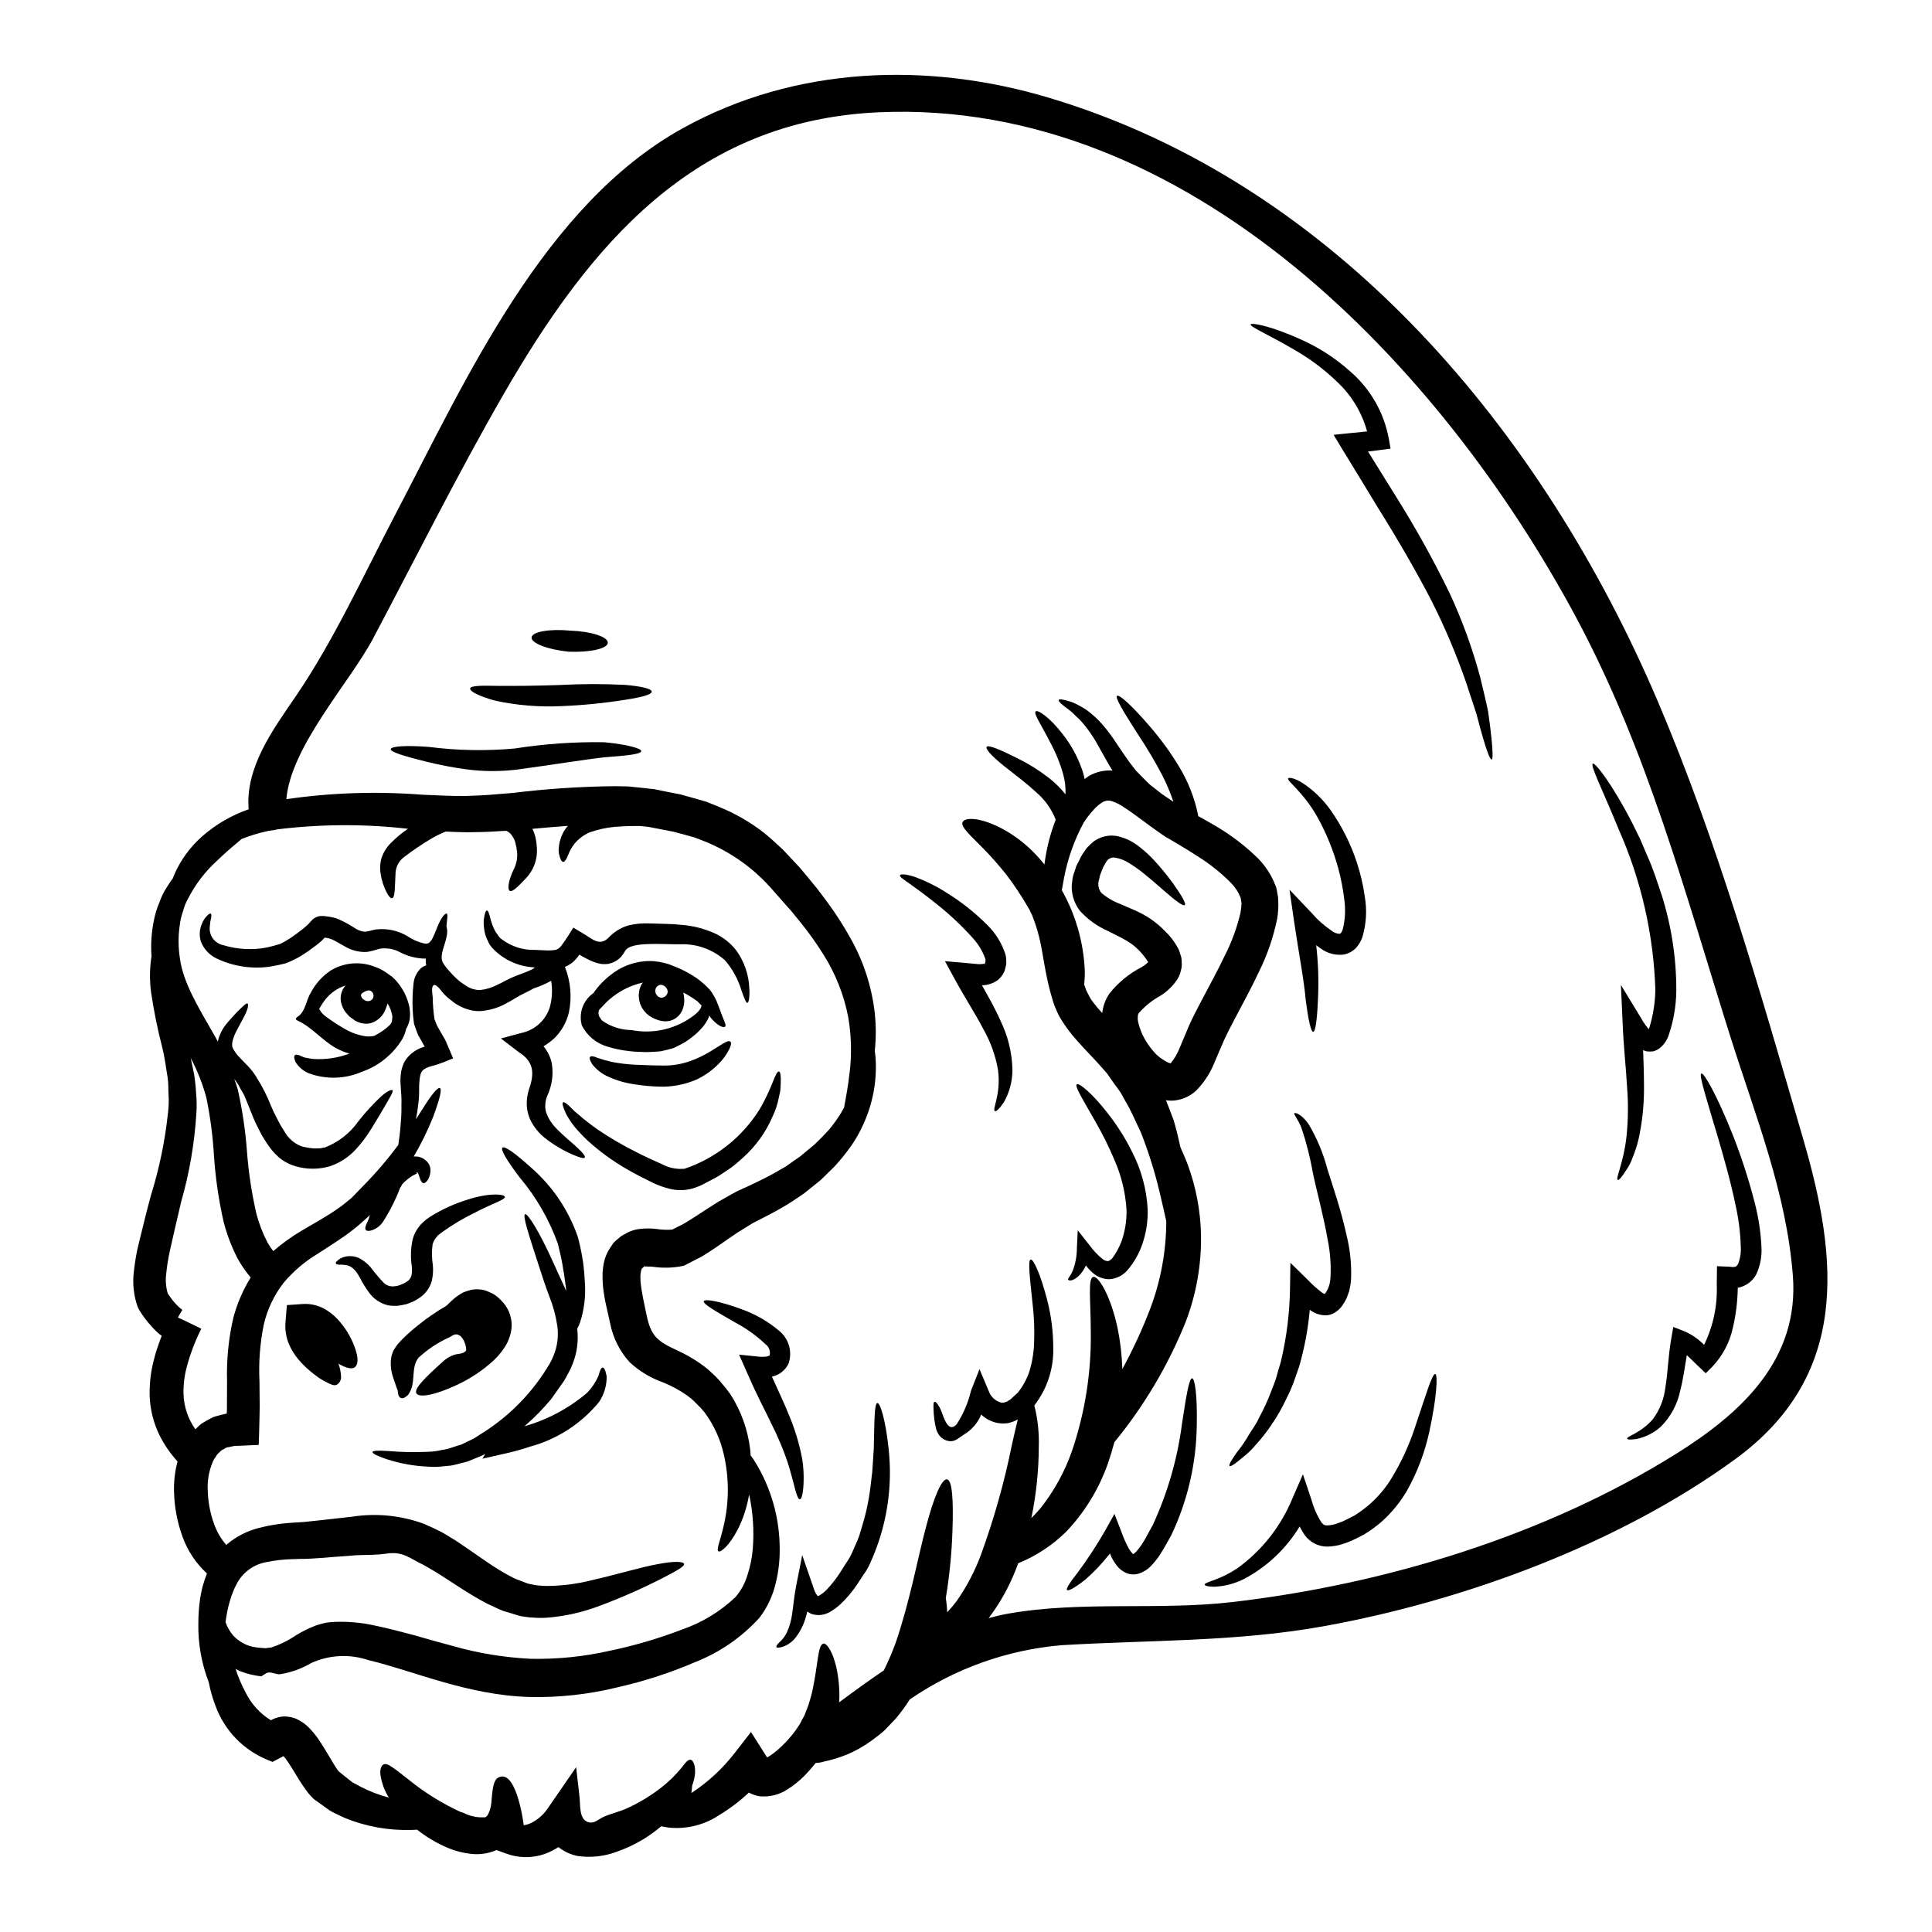 <?xml version="1.0" encoding="UTF-8"?>
<!-- Uploaded to: ICON Repo, www.svgrepo.com, Generator: ICON Repo Mixer Tools -->
<svg fill="#000000" width="800px" height="800px" version="1.1" viewBox="144 144 512 512" xmlns="http://www.w3.org/2000/svg">
 <g>
  <path d="m621.82 445.71c9.59 32.668 12.078 63.113-18.051 85.047-30.699 22.363-71.637 37.43-108.7 44.164-23.457 4.246-46.188 3.648-69.781 5.078-14.414 1.234-28.258 6.184-40.184 14.367-1.133 1.789-2.387 3.5-3.75 5.117-1.062 1.094-2.09 2.188-3.086 3.215-1.094 0.965-2.254 1.793-3.348 2.621h-0.004c-2.027 1.48-4.223 2.719-6.539 3.684-1.941 0.785-3.953 1.398-6.004 1.828-0.711 0.223-1.449 0.344-2.191 0.359-1.027 1.289-2.125 2.519-3.285 3.688-1.266 1.234-2.656 2.336-4.148 3.285-2.219 1.477-4.883 2.133-7.531 1.859-0.965-0.176-1.895-0.504-2.758-0.965-2.332 2.199-4.891 4.144-7.633 5.809-4.008 2.746-8.871 3.973-13.703 3.453l-1.895-0.336c-1.5 1.27-3.098 2.426-4.777 3.453-2.312 1.398-4.773 2.543-7.332 3.414-3.168 1.129-6.559 1.484-9.887 1.031-1.922-0.344-3.723-1.164-5.242-2.387-1.133 0.742-2.348 1.355-3.617 1.82-3.32 1.16-6.938 1.125-10.234-0.098l-2.559-0.93c-2.047 0.887-4.285 1.242-6.504 1.027-2.215-0.215-4.383-0.762-6.434-1.625-2.906-1.227-5.629-2.844-8.098-4.809-0.5 0.031-0.965 0.066-1.496 0.066-6.062 0.195-12.098-0.891-17.711-3.188-0.895-0.395-1.754-0.828-2.652-1.258-0.434-0.23-0.898-0.465-1.297-0.695l-0.961-0.695c-0.664-0.465-1.328-0.965-1.992-1.43l-1.027-0.727-0.066-0.066h-0.035l-0.52-0.48-0.164-0.195-0.332-0.336-0.629-0.727c-1.152-1.531-2.215-3.125-3.188-4.777-0.895-1.461-1.754-2.891-2.621-4.082-0.219-0.32-0.461-0.621-0.73-0.898l-2.887 1.527-1.332-0.531h0.004c-6.418-2.613-11.434-7.82-13.801-14.336-0.785-2.031-1.387-4.129-1.793-6.269-1.922-4.984-2.856-10.289-2.754-15.629 0.004-2.242 0.172-4.477 0.5-6.691 0.23-1.062 0.332-1.969 0.695-3.25 0.301-1.098 0.664-2.172 1.094-3.223-2.914-2.664-5.137-6.004-6.469-9.723-1.391-3.785-2.152-7.773-2.258-11.805-0.098-2.754 0.215-5.504 0.93-8.164-1.926-2.094-3.547-4.453-4.809-7.004-1.598-3.281-2.481-6.867-2.59-10.516-0.066-3.352 0.355-6.695 1.258-9.922 0.367-1.527 0.898-2.984 1.395-4.414 0.465-1.227 0.531-1.395 0.531-1.395l0.035-0.035-0.465-0.332v0.004c-0.828-0.676-1.594-1.418-2.289-2.227-0.656-0.699-1.266-1.441-1.828-2.219l-0.828-1.18h0.004c-0.367-0.527-0.691-1.082-0.965-1.656-1.078-3.019-1.43-6.25-1.027-9.43 0.262-2.547 0.703-5.078 1.324-7.562 1.094-4.449 2.156-8.859 3.285-12.941h0.004c2.184-7.062 3.672-14.32 4.441-21.668 0.195-1.566 0.238-3.148 0.137-4.723-0.098-1.492 0-2.988-0.23-4.414-0.465-2.856-0.789-5.543-1.461-8.195h-0.004c-1.223-4.746-2.199-9.555-2.918-14.402-0.438-3.195-0.406-6.438 0.098-9.621-0.227-3.133-0.027-6.281 0.598-9.355 0.301-1.668 0.789-3.293 1.461-4.848 0.504-1.488 1.195-2.902 2.059-4.215 0.484-0.801 1.008-1.578 1.574-2.32l0.199-0.598v-0.004c1.719-4.062 4.34-7.684 7.664-10.582 3.574-3.106 7.711-5.5 12.188-7.051-0.93-11.184 6.539-21.254 12.543-30.031 10.285-15.16 17.926-32.086 26.422-48.277 18.613-35.539 39.254-81.824 76.117-102.2 29.73-16.461 64.84-17.711 97.09-8.031 76.359 22.859 130.9 88.695 161.27 159.94 15.895 37.328 27.109 76.914 38.492 115.84zm-33.547 83.52c17.254-10.816 32.551-24.918 30.859-47.082-1.656-21.934-9.887-42.309-16.457-63.078-12.047-38.129-21.969-75.988-41.047-111.56-35.57-66.301-102.57-137.31-184.62-133.76-48.98 2.125-76.586 34.871-99.648 74.891-12.203 21.203-23.094 43.07-34.543 64.672-6.039 11.383-21.797 28.57-22.926 42.473 11.91-1.723 23.973-2.117 35.969-1.18 3.848 0.164 8.066 0.395 11.684 0.332 2.023-0.098 4.18-0.133 6.203-0.301l6.109-0.496h-0.004c8.961-1.102 17.98-1.699 27.008-1.793l3.582 0.062c1.18 0.102 2.426 0.234 3.617 0.367l1.793 0.199 0.895 0.098 0.434 0.035 0.129 0.031 0.336 0.031 0.195 0.066 3.254 0.664 3.25 0.629 3.449 0.965 3.453 0.992 3.285 1.332 0.004 0.004c4.32 1.746 8.375 4.094 12.043 6.965 1.758 1.395 3.316 2.953 4.945 4.414l4.328 4.613c1.363 1.574 2.59 3.121 3.848 4.644l0.93 1.129 0.93 1.227 1.691 2.254v0.004c2.262 3.074 4.324 6.285 6.172 9.625 3.449 6.113 5.629 12.863 6.406 19.84 0.348 3.309 0.348 6.644 0 9.953 0.066 0.531 0.133 1.098 0.199 1.727v0.004c0.434 6.18-0.723 12.371-3.352 17.98-0.867 1.918-1.91 3.75-3.117 5.477-1.348 1.906-2.816 3.727-4.398 5.445-0.762 0.762-1.574 1.523-2.363 2.32-0.465 0.43-0.66 0.695-1.328 1.297l-1.461 1.18c-0.961 0.789-1.953 1.582-2.984 2.391-1.062 0.727-2.125 1.426-3.219 2.156-2.191 1.426-4.644 2.754-6.934 3.938-1.129 0.598-2.254 1.18-3.418 1.758-0.996 0.629-2.027 1.227-3.055 1.891-0.996 0.562-2.156 1.43-3.25 2.156-1.129 0.789-2.289 1.594-3.453 2.391-1.258 0.789-2.391 1.625-3.781 2.426-1.492 0.758-2.988 1.523-4.516 2.32l-0.164 0.062-0.395 0.102 0.004 0.004c-2.57 0.504-5.207 0.57-7.797 0.195-0.406-0.051-0.816-0.07-1.227-0.062-0.301 0-0.727-0.066-0.789 0.031-0.086 0.031-0.176 0.039-0.266 0.031l0.035-0.031c0.09-0.012 0.168-0.078 0.195-0.164 0-0.035 0.035-0.066 0.035-0.133v-0.004c-0.098 0.066-0.188 0.145-0.266 0.234l-0.629 0.531c-0.098 0.031-0.164 0.395-0.266 0.695-0.086 0.449-0.141 0.906-0.164 1.363 0 0.531 0.062 1.18 0.062 1.754 0.168 1.332 0.367 2.688 0.664 4.148 0.301 1.527 0.629 2.988 0.93 4.481 1.18 5.445 2.688 6.805 8.266 9.359 2.812 1.297 5.461 2.926 7.887 4.852l1.824 1.688c0.633 0.566 0.93 0.996 1.43 1.496l-0.004 0.004c0.98 1.098 1.898 2.25 2.758 3.449 2.848 4.41 4.652 9.414 5.273 14.633 0.066 0.566 0.098 1.098 0.133 1.66 0.301 0.367 0.562 0.727 0.863 1.18 4.543 7.172 6.918 15.5 6.836 23.988 0.004 2.922-0.352 5.828-1.062 8.66-0.762 3.344-2.238 6.481-4.328 9.195-4.691 5.156-10.504 9.164-16.988 11.715-6.617 2.848-13.48 5.078-20.508 6.668-7.637 1.887-15.492 2.758-23.359 2.59-16.559-0.465-30.723-6.934-42.805-9.789-4.953-1.66-10.348-1.379-15.098 0.785-2.582 1.523-5.434 2.539-8.398 2.988-1.027 0-2.023-0.598-3.019-0.465-0.562 0.066-1.656 0.996-1.859 0.996-0.031 0-0.996-0.133-0.996-0.133h0.004c-1.527-0.238-3.031-0.637-4.481-1.184-0.465-0.195-0.863-0.43-1.297-0.66h0.004c0.676 2.148 1.555 4.223 2.621 6.203 1.496 3.066 3.836 5.644 6.738 7.438 0.062-0.035 0.129-0.102 0.195-0.133v-0.004c1.008-0.523 2.117-0.832 3.254-0.895 1.09 0.008 2.168 0.207 3.188 0.598 1.348 0.598 2.562 1.457 3.582 2.523 0.734 0.754 1.41 1.562 2.023 2.418 1.227 1.727 2.156 3.316 3.055 4.812 0.898 1.496 1.723 2.953 2.391 3.848l0.164 0.23 0.066 0.098 0.664 0.531c0.629 0.496 1.258 1.027 1.891 1.527l0.965 0.758v0.008c0.246 0.172 0.508 0.316 0.785 0.434 0.531 0.301 1.027 0.562 1.574 0.863 2.367 1.219 4.859 2.176 7.438 2.852-1.148-1.852-1.906-3.918-2.227-6.074-0.133-1.523 0.266-2.422 0.863-2.719 0.598-0.301 1.527 0.199 2.652 0.996 1.031 0.695 2.457 1.895 4.184 3.219 4.16 3.348 8.719 6.168 13.57 8.398 0.582 0.145 1.137 0.367 1.66 0.66 1.445 0.57 2.992 0.828 4.543 0.762 0.23 0.035 0.531 0 0.965-0.598 0.418-0.777 0.707-1.617 0.863-2.488 0.301-1.527 0.195-6.434 1.789-7.363 4.644-2.785 6.668 10.582 6.898 12.539h0.004c0.777-0.113 1.527-0.359 2.223-0.727 1.762-0.945 3.254-2.328 4.328-4.016l7.332-10.629c0.301 2.621 0.598 5.211 0.895 7.832 0.27 2.121-0.23 6.172 2.492 6.766 1.523 0.367 2.652-0.895 3.914-1.457 1.969-0.867 4.117-1.332 6.109-2.223v0.004c3.297-1.496 6.402-3.379 9.254-5.609 1.887-1.484 3.609-3.164 5.141-5.012 1.062-1.363 1.727-2.32 2.457-2.289 0.629 0 1.363 1.18 1.262 3.543h0.004c-0.117 1.145-0.383 2.273-0.789 3.352-0.031 0.598-0.098 1.227-0.195 1.926 4.406-2.879 8.297-6.481 11.512-10.652l4.281-5.512 4.277 6.738c0.098-0.066 0.199-0.102 0.301-0.168 0.922-0.559 1.789-1.203 2.59-1.922 1.715-1.5 3.258-3.18 4.609-5.012 0.367-0.527 0.73-1.059 1.062-1.574 0.246-0.406 0.469-0.828 0.664-1.262 0.23-0.395 0.43-0.762 0.66-1.18 0.164-0.465 0.367-0.93 0.531-1.395h0.004c0.383-0.879 0.691-1.789 0.93-2.723 0.289-0.867 0.523-1.754 0.695-2.652 1.496-7.004 1.363-12.012 2.891-12.277 1.16-0.23 3.938 4.277 4.211 12.906 0.027 0.887 0.004 1.773-0.062 2.656 3.812-2.82 7.762-5.707 11.844-8.461h-0.004c1.203-2.418 2.266-4.898 3.188-7.434 3.816-11.246 5.809-22.434 7.965-30.461 2.09-8.098 4.246-12.988 5.609-12.742 1.363 0.246 1.723 5.445 1.426 13.777-0.203 5.934-0.789 11.852-1.762 17.711 0.207 1.238 0.328 2.492 0.367 3.746 0.898-0.945 1.742-1.941 2.523-2.988 2.641-3.781 4.789-7.879 6.402-12.199 3.496-9.57 6.258-19.391 8.266-29.379 0.566-2.523 1.062-4.68 1.527-6.539-0.793 0.43-1.645 0.754-2.523 0.961-0.953 0.156-1.93 0.148-2.883-0.031-1.609-0.32-3.094-1.094-4.285-2.223-0.91 2.199-2.504 4.047-4.543 5.277-1.059 0.629-2.219 1.859-3.648 1.789-1.117-0.059-2.156-0.59-2.856-1.457-0.453-0.594-0.781-1.27-0.961-1.992-0.387-1.668-0.598-3.367-0.633-5.078-0.031-1.062-0.062-1.789 0.23-1.891 0.297-0.098 0.762 0.332 1.363 1.426 1.027 1.789 1.895 7.086 4.481 4.582 1.797-2.738 3.098-5.773 3.848-8.961l2.254-5.738 2.457 5.84c0.52 1.469 1.723 2.594 3.223 3.019 0.266 0.164 0.562-0.066 0.898 0 0.297-0.199 0.629-0.133 0.996-0.434l0.527-0.332 0.133-0.098c0.066-0.066 0.367-0.336 0.367-0.336l1.492-1.359v0.004c1.348-1.652 2.391-3.531 3.086-5.543 0.656-2.102 1.066-4.273 1.227-6.473 0.227-3.949 0.105-7.914-0.363-11.848-0.727-6.898-1.258-11.312-0.465-11.48 0.695-0.164 2.59 3.816 4.379 10.785 1.066 4.176 1.602 8.469 1.594 12.777 0.109 5.457-1.664 10.789-5.016 15.098 0.906 3.602 1.301 7.309 1.18 11.02-0.027 6.332-0.688 12.645-1.969 18.848 0.789-0.789 1.582-1.648 2.391-2.586 3.637-4.578 6.473-9.738 8.391-15.266 3.469-10.223 5.148-20.965 4.965-31.758-0.035-8.43-0.789-13.805 0.629-14.305 1.18-0.465 4.512 4.449 6.473 13.539h-0.004c0.734 3.586 1.156 7.227 1.262 10.883 2.82-5.172 5.293-10.523 7.398-16.027 2.793-7.402 4.234-15.246 4.246-23.156-0.496-2.223-1.062-4.844-1.789-7.797v-0.004c-1.273-5.356-2.922-10.617-4.945-15.742-1.332-2.723-2.555-5.773-4.148-8.363-0.367-0.66-0.73-1.363-1.129-2.059-0.465-0.695-1.027-1.457-1.574-2.188l-1.594-2.254-0.395-0.598-0.066-0.098-0.062-0.066-0.867-0.996c-2.285-2.652-4.875-5.176-7.363-8.031v-0.004c-1.352-1.508-2.57-3.129-3.652-4.844-0.582-0.883-1.082-1.812-1.492-2.785l-0.496-1.18-0.336-0.93-0.195-0.629c-2.09-6.769-2.523-12.711-3.652-16.992v-0.004c-0.484-1.93-1.105-3.828-1.859-5.672-0.23-0.391-0.43-0.801-0.594-1.227l-0.395-0.695c-1.777-3.074-3.75-6.035-5.902-8.863-2.059-2.523-4.016-4.777-5.809-6.57-3.348-3.488-6.336-5.938-5.641-7.234 0.598-1.129 4.117-1.363 9.758 1.426 3.137 1.59 6.012 3.648 8.523 6.106 1.203 1.18 2.336 2.434 3.387 3.754 0.5-4.07 1.504-8.059 2.988-11.879-1.098-2.816-2.875-5.312-5.176-7.266-2.422-2.258-4.914-4.117-6.965-5.742-4.25-3.215-6.641-5.707-6.141-6.297 0.434-0.562 3.418 0.664 8.195 3.055l-0.004-0.004c2.894 1.434 5.641 3.148 8.199 5.117 1.66 1.289 3.164 2.773 4.481 4.418 0.078-1.781-0.125-3.562-0.602-5.281-0.828-2.949-1.988-5.797-3.449-8.492-2.457-4.809-4.449-7.633-3.848-8.195 0.5-0.531 3.617 1.426 7.203 6.07h-0.004c2.156 2.75 3.848 5.832 5.012 9.125 0.332 0.883 0.586 1.793 0.758 2.723 0.395-0.301 0.789-0.598 1.262-0.898h0.004c1.863-1.027 3.981-1.496 6.106-1.359-2.289-3.684-3.883-7.086-5.609-9.594v0.004c-0.934-1.414-1.988-2.746-3.148-3.981-1.094-0.93-1.891-1.926-2.856-2.59-1.859-1.328-2.816-2.223-2.621-2.555 0.195-0.332 1.461-0.098 3.617 0.629 1.359 0.59 2.66 1.301 3.887 2.125 1.566 1.168 2.996 2.504 4.266 3.988 2.856 3.254 5.144 7.602 8.297 11.48l0.266 0.367 0.133 0.164c0.066 0.035 0.762 0.762 0.762 0.762l1.461 1.496c0.496 0.465 0.996 1.027 1.492 1.457l1.574 1.227c0.465 0.367 0.965 0.762 1.496 1.18 1.027 0.695 2.09 1.43 3.148 2.125v0.004c-0.809-2.387-1.781-4.715-2.922-6.965-1.938-3.695-4.07-7.289-6.383-10.762-3.883-6.039-6.238-9.918-5.641-10.352 0.598-0.434 3.883 2.523 8.695 8.098 2.859 3.305 5.438 6.844 7.699 10.582 2.484 4.062 4.227 8.535 5.141 13.207 1.625 0.898 3.25 1.793 4.914 2.789h-0.004c3.949 2.348 7.602 5.152 10.883 8.359 1.988 2.012 3.547 4.406 4.578 7.035l0.234 0.566 0.164 0.695v0.098l0.066 0.199 0.129 0.789 0.164 0.832 0.066 1.289 0.008 0.004c0.055 1.52-0.047 3.043-0.301 4.543-0.996 4.883-2.621 9.613-4.84 14.074-2.027 4.328-4.328 8.492-6.473 12.594-1.031 1.969-2.027 3.887-2.856 5.707-0.898 2.059-1.758 4.082-2.621 6.109h0.004c-1.094 2.648-2.699 5.055-4.723 7.086-1.586 1.457-3.598 2.363-5.742 2.586-0.738 0.062-1.484 0.039-2.223-0.066 0.762 1.828 1.395 3.586 2.059 5.344 0.727 2.457 1.297 4.844 1.789 7.133 0.629 1.43 1.297 2.891 1.926 4.582 2.195 5.953 3.383 12.234 3.519 18.582 0.133 7.848-1.23 15.652-4.016 22.992-4.652 11.562-11.043 22.352-18.945 31.988-0.5 1.891-1.062 3.746-1.723 5.672h-0.004c-2.367 6.746-6.148 12.91-11.082 18.086-3.644 3.574-7.949 6.402-12.68 8.328-0.195 0.496-0.363 0.996-0.562 1.492-1.801 4.664-4.246 9.055-7.266 13.039 1.574-0.43 3.184-0.828 4.809-1.125 19.742-3.543 40.016-0.832 59.926-3.148 40.395-4.715 82.836-17.59 117.54-39.324zm-115.24-145.8-0.133-0.789-0.129-0.789-0.035-0.035h-0.004c-0.551-1.395-1.375-2.668-2.418-3.746-2.656-2.699-5.621-5.078-8.828-7.086-1.625-1.062-3.285-2.09-4.977-3.086-0.832-0.5-1.691-0.996-2.523-1.496l-0.629-0.363-0.332-0.168-0.367-0.266-0.164-0.098-1.262-0.867c-3.281-2.254-6.297-4.723-9.023-6.469l-0.004 0.008c-1.074-0.805-2.269-1.434-3.543-1.863-0.73-0.242-1.523-0.191-2.223 0.133-1.02 0.578-1.926 1.332-2.684 2.227-0.926 1.012-1.77 2.102-2.523 3.25-2.473 4.551-4.231 9.453-5.211 14.535-0.23 1.18-0.43 2.32-0.629 3.449 3.711 6.582 5.801 13.953 6.098 21.504 0.016 1.184-0.039 2.367-0.168 3.543 0.164 0.363 0.27 0.727 0.395 1.094l0.168 0.434 0.031 0.031 0.133 0.301 0.562 1.094h0.004c0.262 0.57 0.598 1.105 0.996 1.594 0.77 1.031 1.602 2.016 2.484 2.953 0.211-1.816 0.848-3.559 1.859-5.078 2.289-2.914 5.172-5.301 8.461-7.004 0.68-0.379 1.305-0.848 1.859-1.391v-0.031c-1.156-1.867-2.652-3.5-4.41-4.816-0.883-0.613-1.805-1.164-2.758-1.656-1.18-0.598-2.363-1.18-3.484-1.758-2.824-1.238-5.356-3.059-7.43-5.344-1.141-1.488-1.867-3.254-2.094-5.117-0.121-0.836-0.109-1.688 0.035-2.519 0.051-0.758 0.195-1.504 0.43-2.227 0.23-0.664 0.465-1.328 0.664-1.992 0.301-0.562 0.562-1.125 0.863-1.691l0.395-0.832 0.133-0.195 0.199-0.367 0.066-0.098 0.23-0.332 0.895-1.297 0.004 0.004c0.586-0.617 1.207-1.207 1.855-1.758 0.668-0.457 1.395-0.824 2.156-1.094 1.422-0.492 2.957-0.562 4.418-0.203 2.141 0.535 4.129 1.555 5.805 2.988 1.328 1.051 2.57 2.203 3.715 3.453 1.742 1.914 3.383 3.918 4.914 6.004 2.391 3.418 3.484 5.34 3.117 5.738-0.367 0.398-2.285-0.961-5.375-3.684-1.574-1.328-3.418-3.019-5.672-4.809h-0.004c-1.145-0.93-2.356-1.785-3.617-2.555-1.168-0.785-2.492-1.305-3.879-1.527-0.836-0.113-1.664 0.242-2.156 0.93l-0.789 1.363-0.066 0.129c0 0.023-0.012 0.047-0.031 0.066l-0.031 0.066-0.066 0.098-0.066 0.066 0.066-0.031-0.27 0.66-0.496 1.297-0.301 1.262h0.004c-0.391 1.199-0.141 2.516 0.664 3.484 1.508 1.273 3.223 2.273 5.074 2.953l3.684 1.594c1.508 0.66 2.957 1.449 4.328 2.363 1.309 0.914 2.531 1.949 3.652 3.086 1.352 1.281 2.504 2.758 3.418 4.379 0.305 0.543 0.535 1.121 0.695 1.723l0.301 0.965c0.07 0.391 0.102 0.785 0.098 1.184 0.09 0.801 0.008 1.613-0.23 2.387-0.168 0.762-0.461 1.492-0.863 2.156-1.188 1.816-2.762 3.348-4.613 4.481-2.133 1.168-4.043 2.707-5.641 4.547l-0.164 0.266c0.031 0.066-0.102 0.133-0.102 0.566v-0.004c-0.059 0.547-0.023 1.094 0.102 1.629 0.344 1.48 0.891 2.91 1.625 4.246 0.789 1.422 1.75 2.742 2.856 3.934 0.215 0.242 0.445 0.461 0.695 0.668l0.598 0.496 0.129 0.102 0.27 0.164c0.559 0.414 1.16 0.77 1.789 1.059 0.195 0.082 0.395 0.148 0.602 0.203 0-0.031 0 0 0.098-0.098v-0.004c0.941-1.16 1.703-2.457 2.254-3.848 0.832-1.992 1.691-4.016 2.555-6.074 0.996-2.188 2.059-4.277 3.121-6.269 2.223-4.246 4.449-8.266 6.336-12.246 1.852-3.621 3.258-7.453 4.18-11.414l0.164-1.258c0.102-0.469 0-0.531 0.066-0.832zm-103.91 45.16c0.629-5 0.516-10.066-0.332-15.031-1.137-5.918-3.379-11.57-6.606-16.656-1.816-2.902-3.805-5.695-5.953-8.363l-1.789-2.191-0.832-1.027-0.93-1.027-3.746-4.246c-4.902-5.734-11.113-10.211-18.105-13.043l-2.723-1.059-2.816-0.789-2.891-0.762-3.25-0.629-3.281-0.629-2.156-0.23c-2.191-0.031-4.516 0.031-6.902 0.23l-0.008-0.004c-2.266 0.219-4.492 0.723-6.637 1.492-1.523 0.684-2.867 1.703-3.934 2.988-0.773 0.988-1.379 2.102-1.793 3.285-0.434 0.996-0.832 1.527-1.227 1.492-0.398-0.035-0.695-0.629-0.965-1.691-0.188-0.637-0.246-1.309-0.164-1.969 0.059-1.016 0.285-2.012 0.664-2.957 0.395-1.074 0.992-2.062 1.754-2.914-3.148 0.23-6.269 0.496-9.422 0.789v-0.004c0.176 0.305 0.32 0.629 0.434 0.961 0.262 0.699 0.449 1.422 0.562 2.156l0.098 0.832c0.066 0.465 0.066 0.695 0.102 1.062 0.059 0.664 0.047 1.332-0.035 1.992-0.27 2.289-1.27 4.43-2.852 6.106-2.121 2.223-3.543 3.684-4.277 3.348-0.664-0.332-0.465-2.453 0.93-5.512h-0.004c0.711-1.289 1.066-2.742 1.027-4.215 0.004-0.41-0.043-0.824-0.133-1.227-0.031-0.188-0.055-0.375-0.066-0.562l-0.195-0.832c-0.078-0.422-0.199-0.832-0.367-1.227-0.133-0.297-0.367-0.66-0.531-0.961-0.387-0.621-0.953-1.109-1.625-1.395-1.359 0.066-2.719 0.164-4.047 0.23-2.191 0.133-4.215 0.098-6.297 0.164-2.023-0.031-3.883-0.098-5.676-0.199v0.004c-1.41 0.566-2.777 1.246-4.082 2.027-2.363 1.418-4.644 2.969-6.832 4.644-1.457 1.004-2.344 2.644-2.391 4.41-0.199 3.617-0.102 6.508-0.93 6.57-0.395 0.102-0.863-0.465-1.43-1.523-0.789-1.531-1.32-3.18-1.574-4.883-0.258-1.375-0.188-2.797 0.199-4.144 0.5-1.574 1.391-3.004 2.59-4.148 1.352-1.371 2.844-2.606 4.441-3.684-11.543-1.32-23.207-1.266-34.738 0.168-0.473 0.152-0.965 0.242-1.461 0.266l-1.094 0.195c-2.309 0.504-4.57 1.191-6.769 2.059-1.758 1.492-4.016 3.316-6.539 5.773v0.004c-3.121 2.828-5.707 6.199-7.629 9.953-0.609 1.059-1.07 2.199-1.363 3.383-0.453 1.23-0.75 2.512-0.895 3.816-0.426 2.93-0.402 5.906 0.066 8.828 0.863 6.269 4.676 12.594 9.324 20.637l0.695 1.297 0.004-0.004c0.445-1.914 1.367-3.684 2.688-5.144 0.992-1.18 1.859-2.09 2.586-2.856 1.43-1.359 2.254-2.254 2.621-2.055 0.301 0.195 0.164 1.359-0.863 3.348-0.5 0.898-1.094 2.023-1.758 3.285-0.629 1.125-2.121 4.113-1.16 5.406v0.008c0.055 0.07 0.102 0.148 0.133 0.234 0.418 0.711 0.918 1.371 1.492 1.965 0.762 0.762 1.527 1.574 2.32 2.391 0.926 0.973 1.727 2.055 2.391 3.219 1.43 2.273 2.641 4.672 3.617 7.168 0.492 1.191 1.047 2.352 1.66 3.484l0.863 1.66 1.094 1.758v0.004c1.012 1.824 2.652 3.223 4.613 3.934 1.066 0.266 2.156 0.445 3.25 0.531 0.562 0 1.094-0.035 1.66-0.035 0.387-0.109 0.785-0.188 1.184-0.23 3.59-1.387 6.684-3.812 8.891-6.969 1.84-2.332 3.848-4.527 6.008-6.566 1.625-1.43 2.785-1.895 3.019-1.625 0.23 0.27-0.332 1.289-1.359 3.051-1.027 1.758-2.457 4.281-4.481 7.5v-0.004c-1.133 1.824-2.43 3.535-3.883 5.117-1.852 2.023-4.176 3.551-6.766 4.449-2.953 0.887-6.094 0.91-9.055 0.066-1.695-0.457-3.269-1.281-4.609-2.418-1.246-1.117-2.328-2.402-3.219-3.82l-1.129-1.789c-0.43-0.727-0.727-1.363-1.059-2.059-0.676-1.254-1.262-2.551-1.762-3.883-0.465-1.18-0.93-2.32-1.395-3.453-0.23-0.531-0.395-1.027-0.664-1.574-0.273-0.547-0.629-1.062-0.93-1.594v0.004c-0.445-0.922-0.992-1.789-1.625-2.59 0.332 0.93 0.66 1.859 0.93 2.82 1.207 5.375 2.016 10.832 2.422 16.328 0.418 5.562 1.25 11.09 2.492 16.531 0.703 2.652 1.691 5.223 2.949 7.66 0.461 0.797 0.969 1.562 1.527 2.293 2.391-2.074 4.969-3.918 7.699-5.512 3.516-2.09 6.734-3.848 9.355-5.707 1.395-0.93 2.488-1.926 3.684-2.856 1.094-1.129 2.121-2.223 3.148-3.254 3.336-3.383 6.43-6.996 9.258-10.816 0.23-1.574 0.531-3.582 0.66-6.008l0.004 0.004c0.145-1.535 0.199-3.074 0.164-4.613 0.039-0.863 0.031-1.727-0.031-2.586-0.066-0.93-0.133-1.859-0.199-2.856-0.074-1.199-0.008-2.402 0.199-3.586 0.152-0.703 0.375-1.391 0.664-2.055 0.359-0.691 0.816-1.332 1.359-1.891 1.098-1.129 2.469-1.953 3.984-2.391 0.066-0.031 0.133-0.031 0.195-0.066-0.129-0.23-0.266-0.43-0.395-0.66-0.43-0.832-0.895-1.625-1.359-2.426-0.395-0.961-0.73-1.969-1.062-2.922h0.004c-0.023-0.062-0.035-0.129-0.039-0.195-0.328-2.328-0.449-4.684-0.359-7.035 0.031-1.16 0.098-2.156 0.23-3.285 0.102-1.625 0.812-3.156 1.992-4.277 0.414-0.328 0.887-0.578 1.395-0.734-0.133-0.586-0.168-1.191-0.102-1.789-2.41-0.004-4.777-0.598-6.902-1.727-1.629-0.863-3.488-1.176-5.309-0.895-0.367 0.066-0.996 0.301-1.625 0.465-0.465 0.133-0.965 0.23-1.461 0.332-0.496 0.098-0.73 0.035-1.094 0.066v-0.004c-1.809-0.035-3.574-0.551-5.117-1.488-1.258-0.695-2.519-1.461-3.281-1.793v-0.004c-0.457-0.207-0.938-0.352-1.43-0.43l-0.594-0.098c-0.23 0.266-0.5 0.562-0.73 0.789l-0.789 0.66c-0.566 0.5-0.664 0.531-0.996 0.789v-0.004c-1.137 0.891-2.32 1.723-3.543 2.488-1.379 0.848-2.836 1.559-4.352 2.125-1.395 0.332-2.32 0.562-3.938 0.828h0.004c-4.863 0.727-9.828-0.012-14.27-2.121-1.938-0.914-3.449-2.543-4.211-4.547-0.465-1.547-0.359-3.207 0.297-4.68 0.312-0.824 0.801-1.57 1.426-2.188 0.395-0.395 0.727-0.566 0.898-0.5 0.168 0.066 0.195 0.434 0.129 1.031-0.191 0.75-0.312 1.516-0.359 2.285-0.34 2.356 1.211 4.566 3.543 5.047 3.781 1.164 7.793 1.371 11.676 0.598 0.832-0.168 2.363-0.598 3.484-0.934 0.934-0.477 1.844-1.004 2.723-1.574 0.961-0.66 2.023-1.461 3.148-2.32l0.633-0.531 0.789-0.695 0.434-0.465 0.43-0.496 0.5-0.5c0.324-0.242 0.684-0.441 1.059-0.598 0.285-0.109 0.59-0.176 0.895-0.199h0.699c0.242 0 0.488 0.023 0.727 0.066l1.18 0.164 0.266 0.066h0.133l0.496 0.133 0.5 0.129 0.496 0.164 0.695 0.301 0.004 0.004c1.359 0.637 2.676 1.371 3.934 2.191 0.715 0.473 1.52 0.789 2.363 0.93 0.285 0.008 0.574-0.004 0.859-0.035 0.137-0.066 0.285-0.102 0.434-0.098 0.562-0.133 1.18-0.332 2.023-0.465 2.879-0.324 5.785 0.312 8.266 1.805 1.414 0.961 3.004 1.629 4.676 1.969 0.664 0 0.367 0 0.598-0.035 0.191-0.031 0.363-0.125 0.496-0.262 0.441-0.391 0.781-0.883 0.996-1.43 0.598-1.18 0.996-2.488 1.461-3.453 0.898-2.055 1.895-2.984 2.191-2.785 0.301 0.195 0.098 1.297-0.102 3.352 0.258 0.898 0.27 1.852 0.035 2.758-0.367 2.059-1.859 4.949-1.094 6.574l0.031 0.164c0.445 0.773 0.973 1.496 1.574 2.156 0.781 0.918 1.625 1.781 2.523 2.586 0.449 0.391 0.926 0.742 1.426 1.062 0.566 0.332 1.297 0.965 1.66 0.996 0.426 0.227 0.887 0.387 1.363 0.465 0.484 0.125 0.988 0.172 1.492 0.133 1.527-0.176 3.012-0.625 4.379-1.328 1.625-0.73 2.856-1.574 4.91-2.363 1.66-0.629 3.023-1.129 4.148-1.656v0.004c0.355-0.172 0.691-0.383 0.992-0.637-0.133 0-0.301-0.031-0.465-0.031h0.004c-4.078-0.266-7.902-2.055-10.719-5.008-0.578-0.602-1.031-1.312-1.328-2.09-0.348-0.648-0.605-1.34-0.762-2.059-0.242-1.09-0.344-2.207-0.301-3.32 0.23-1.656 0.5-2.555 0.832-2.586 0.332-0.031 0.664 0.863 1.027 2.488 0.246 0.879 0.566 1.734 0.965 2.555 0.219 0.492 0.508 0.953 0.859 1.363 0.285 0.516 0.691 0.961 1.184 1.289 2.496 1.863 5.543 2.832 8.656 2.754 1.027 0.035 2.055 0.098 3.117 0.133v0.004c0.855 0.035 1.711-0.023 2.555-0.168 0.559-0.227 1.043-0.605 1.395-1.098 0.566-0.727 1.18-1.656 1.828-2.652l1.328-2.121 2.223 1.328c2.82 1.574 4.613 3.781 7.137 1.328l-0.004-0.004c1.434-1.539 3.254-2.664 5.277-3.25 1.727-0.41 3.5-0.59 5.277-0.531 1.492 0.031 2.984 0.098 4.414 0.133 1.527 0.031 2.887 0.098 4.445 0.266h-0.004c2.859 0.23 5.66 0.926 8.297 2.059 2.438 1.031 4.562 2.676 6.172 4.777 2.094 2.934 3.281 6.418 3.414 10.02 0.133 2.457-0.164 3.781-0.527 3.812-0.363 0.031-0.832-1.258-1.594-3.387v0.004c-0.871-2.906-2.348-5.598-4.328-7.894-3.25-2.898-7.496-4.418-11.848-4.246-4.723 0.066-12.988-0.789-14.562 1.656-0.316 0.59-0.691 1.148-1.125 1.66-0.371 0.402-0.797 0.75-1.266 1.027-0.266 0.164-0.539 0.309-0.824 0.434l-0.395 0.164-0.363 0.098-0.531 0.164h-0.199l-0.367 0.035v0.004c-0.465 0.023-0.93 0.012-1.395-0.035-0.715-0.125-1.414-0.324-2.09-0.598-1.25-0.523-2.461-1.145-3.617-1.859-0.23 0.336-0.496 0.664-0.789 1.031h0.004c-0.824 0.977-1.875 1.738-3.055 2.223 1.52 3.812 1.891 7.988 1.062 12.008-0.613 2.625-1.961 5.019-3.883 6.906-0.879 0.797-1.832 1.508-2.852 2.121 1.129 1.344 1.895 2.953 2.223 4.68 0.43 2.832 0.016 5.727-1.18 8.328-0.348 0.773-0.539 1.609-0.566 2.457-0.062 0.738 0.027 1.484 0.266 2.188 0.547 1.473 1.395 2.812 2.488 3.938 2.156 2.289 4.414 3.984 5.805 5.344 1.461 1.328 2.125 2.254 1.895 2.555-0.23 0.301-1.297 0.031-3.055-0.73-2.609-1.121-5.062-2.57-7.309-4.309-1.754-1.34-3.164-3.082-4.113-5.078-0.562-1.238-0.867-2.574-0.898-3.934-0.027-1.375 0.176-2.742 0.598-4.047 1.527-4.348 1.227-7.336-2.621-9.789l-0.098-0.066-4.723-3.617 5.441-1.461c3.57-0.75 6.457-3.379 7.531-6.867 0.605-2.269 0.723-4.641 0.34-6.957-1.453 0.82-2.988 1.488-4.578 1.992-0.965 0.531-1.926 1.031-2.82 1.461-1.094 0.465-2.856 1.691-4.547 2.555-1.996 1.109-4.199 1.789-6.473 1.992-1.035 0.098-2.082 0.008-3.086-0.266-1.012-0.234-1.984-0.613-2.883-1.129-0.727-0.371-1.406-0.828-2.023-1.363-0.684-0.48-1.316-1.023-1.895-1.625-0.598-0.594-1.969-2.816-2.82-2.457-0.727 0.336-0.332 2.559-0.266 3.121v0.004c0.027 1.965 0.18 3.926 0.465 5.871 0.23 0.562 0.465 1.129 0.664 1.691 0.395 0.695 0.789 1.363 1.16 2.059 0.375 0.695 0.762 1.227 1.125 1.969 0.336 0.789 0.664 1.574 0.996 2.32l0.996 2.363-2.523 1.027h0.004c-1.152 0.441-2.324 0.816-3.516 1.129-0.602 0.164-1.172 0.422-1.691 0.766-0.996 0.629-1.129 2.09-1.258 3.938 0 0.996-0.035 1.969-0.035 2.887l-0.004-0.004c-0.035 0.934-0.121 1.863-0.262 2.785-0.129 1.215-0.32 2.422-0.57 3.617 0.5-0.789 0.996-1.574 1.43-2.219 2.785-4.484 4.328-6.297 4.914-6.043 0.582 0.254 0.098 2.555-1.793 7.668h-0.004c-1.445 3.621-3.164 7.125-5.141 10.484 0.027-0.027 0.062-0.039 0.098-0.035 1.449-0.105 2.848 0.535 3.719 1.695 0.352 0.473 0.566 1.035 0.629 1.625 0.012 0.41-0.008 0.82-0.066 1.227-0.113 0.551-0.301 1.078-0.562 1.574-0.496 0.73-0.93 1.031-1.297 0.93-0.367-0.102-0.66-0.562-0.863-1.258-0.098-0.367-0.266-0.727-0.395-1.129l0.004-0.004c-0.102-0.133-0.191-0.277-0.266-0.426-0.133 0-0.168-0.164-0.234 0 0 0.195 0.27 0.301-0.129 0.395v-0.004c-0.484 0.219-0.953 0.473-1.395 0.766-0.574 0.391-1.117 0.824-1.625 1.293l-0.301 0.301-0.465 0.527c0.066 0.035-0.27 0.566-0.434 0.789v-0.004c-1.211 3.168-2.746 6.203-4.574 9.055-0.723 1.039-1.758 1.82-2.957 2.223-0.789 0.23-1.312 0.199-1.574-0.098-0.23-0.301-0.164-0.832 0.164-1.574 0.422-0.785 0.734-1.621 0.93-2.492-0.066 0.133-0.164 0.199-0.23 0.336-1.328 1.18-2.688 2.488-4.18 3.617-2.957 2.363-6.273 4.328-9.555 6.504l-0.004-0.004c-3.316 2.004-6.285 4.527-8.793 7.481-2.606 3.305-4.441 7.148-5.379 11.25-0.996 4.93-1.379 9.969-1.129 14.996 0 1.43 0.035 2.856 0.035 4.281l0.031 2.219-0.031 1.332-0.035 1.969c-0.031 1.297-0.062 2.621-0.098 3.938l-0.066 2.027-0.031 0.992c-0.164 0.199-0.695 0.102-0.996 0.133l-4.547 0.199c-0.48-0.023-0.961 0.02-1.43 0.129l-0.895 0.199h0.004c-0.297 0.023-0.59 0.094-0.863 0.203l-0.566 0.363-0.594 0.301c-0.199 0.164-0.336 0.367-0.5 0.5v-0.004c-0.395 0.305-0.723 0.688-0.961 1.125-0.344 0.438-0.621 0.918-0.832 1.43-1.055 2.469-1.508 5.152-1.324 7.828 0.098 3.004 0.68 5.973 1.723 8.793 0.723 1.984 1.801 3.816 3.184 5.414 0.066-0.066 0.133-0.168 0.199-0.199l0.004-0.004c2.41-2.027 5.246-3.488 8.297-4.277 2.789-0.734 5.644-1.199 8.523-1.398l2.09-0.129 1.062-0.066 0.789-0.066c1.332-0.133 2.688-0.266 4.082-0.434 2.723-0.297 5.477-0.594 8.297-0.93 6.406-0.992 12.961-0.34 19.047 1.895 1.594 0.695 3.184 1.426 4.68 2.188 1.289 0.762 2.586 1.527 3.844 2.32 4.844 3.188 8.961 6.371 12.91 8.598 0.996 0.496 1.969 1.129 2.953 1.527 0.984 0.398 1.926 0.727 2.856 1.094l0.367 0.133c0.098 0.031 0.996 0.195 0.996 0.195l-0.004 0.004c0.523 0.125 1.059 0.211 1.594 0.266 0.891 0.098 1.789 0.141 2.684 0.133 3.875-0.047 7.727-0.547 11.48-1.492 7.234-1.66 13.242-3.519 17.555-4.281 4.328-0.863 6.867-0.727 7.004-0.062 0.133 0.664-1.969 1.824-5.742 3.781-5.461 2.789-11.078 5.262-16.824 7.398-4.223 1.59-8.641 2.606-13.137 3.019-1.379 0.129-2.769 0.141-4.148 0.031-0.633-0.012-1.266-0.066-1.895-0.164l-0.895-0.133-0.23-0.031-0.102-0.004c-0.062 0-0.43-0.098-0.43-0.098l-0.5-0.133c-1.328-0.395-2.684-0.832-4.047-1.227-1.363-0.496-2.555-1.18-3.848-1.723-4.981-2.523-9.445-5.742-13.871-8.496-1.094-0.629-2.188-1.289-3.316-1.926-3.75-1.754-5.445-3.715-9.922-3.019-2.652 0.395-5.406 0.301-8.164 0.434-2.856 0.266-5.641 0.395-8.426 0.664-1.359 0.098-2.719 0.164-4.082 0.266l-1.227 0.031h-0.961l-1.895 0.066-0.004-0.004c-2.305 0.047-4.606 0.301-6.867 0.762-3.523 0.57-6.551 2.809-8.129 6.008-0.422 0.773-0.777 1.586-1.062 2.422-0.332 0.73-0.629 1.992-0.93 2.922v-0.004c-0.375 1.52-0.66 3.062-0.859 4.613 0.469 1.281 1.152 2.473 2.023 3.519 1.207 1.273 2.711 2.231 4.379 2.785 0.969 0.254 1.957 0.422 2.953 0.496l0.996 0.066 0.266 0.035 0.301-0.066c0.434-0.098 0.832-0.035 1.262-0.164h-0.004c2.309-0.766 4.496-1.852 6.504-3.219 1.543-0.949 3.164-1.758 4.844-2.426 0.41-0.172 0.832-0.316 1.262-0.43l1.129-0.301 0.266-0.066 0.164-0.031 0.465-0.102c0.133 0 0.832-0.098 0.832-0.098l1.43-0.098h-0.004c3.613-0.121 7.227 0.223 10.75 1.027 3.519 0.73 6.606 1.574 10.234 2.523 3.316 0.961 6.691 1.926 10.09 2.816h-0.004c6.781 1.938 13.762 3.086 20.801 3.422 7.016 0.137 14.02-0.574 20.863-2.125 6.512-1.355 12.902-3.231 19.113-5.606 5.305-1.824 10.16-4.766 14.23-8.629 1.465-1.711 2.547-3.715 3.18-5.879 0.734-2.215 1.203-4.508 1.391-6.832 0.402-4.844 0.082-9.723-0.961-14.469-0.531 3.18-1.527 6.266-2.953 9.156-2.391 4.644-4.676 6.238-5.176 5.902-0.664-0.395 0.562-2.922 1.492-7.234v0.004c1.359-6.125 1.324-12.473-0.102-18.582-0.91-3.984-2.641-7.738-5.074-11.02-0.668-0.824-1.387-1.602-2.16-2.324-0.426-0.457-0.879-0.891-1.355-1.293l-1.16-0.898h-0.004c-1.965-1.371-4.074-2.516-6.297-3.418-3.285-1.152-6.301-2.973-8.859-5.34-2.633-2.891-4.426-6.449-5.176-10.289-0.332-1.523-0.664-3.051-1.031-4.613s-0.66-3.316-0.863-5.141c-0.094-0.992-0.137-1.988-0.129-2.988 0.016-1.137 0.137-2.269 0.363-3.383 0.285-1.363 0.824-2.656 1.594-3.816l0.629-0.93 0.301-0.465 0.598-0.566 0.164-0.164 0.93-0.762 0.332-0.301 0.762-0.43c0.523-0.312 1.066-0.59 1.625-0.828 0.902-0.367 1.855-0.598 2.824-0.688 1.379-0.141 2.769-0.129 4.148 0.035 1.383 0.219 2.785 0.277 4.18 0.168 0.961-0.465 1.891-0.965 2.856-1.43 1.062-0.562 2.223-1.395 3.348-2.059 1.18-0.762 2.32-1.492 3.453-2.254 1.227-0.727 2.254-1.527 3.617-2.223 1.297-0.727 2.555-1.461 3.848-2.156 1.18-0.562 2.422-1.125 3.617-1.656 2.32-1.094 4.379-2.09 6.367-3.219 0.996-0.562 1.992-1.129 2.957-1.691 0.895-0.629 1.758-1.258 2.652-1.859l1.297-0.898c0.199-0.164 0.789-0.695 1.18-0.996 0.863-0.727 1.723-1.426 2.555-2.121 1.461-1.395 2.656-2.621 3.887-3.984l-0.004-0.004c1.117-1.34 2.137-2.758 3.051-4.246 0.301-0.496 0.598-0.996 0.863-1.492 0.504-2.648 1.07-5.633 1.434-8.984zm-158.69 53.953c-1.305-1.547-2.457-3.215-3.449-4.977-1.594-3.106-2.84-6.375-3.719-9.754-1.336-5.894-2.199-11.887-2.586-17.922-0.312-5.039-0.977-10.051-1.992-14.996-0.988-3.648-2.379-7.176-4.144-10.516 0.301 1.395 0.598 2.816 0.898 4.328 0.262 1.672 0.441 3.356 0.531 5.043 0.168 1.789 0.191 3.586 0.062 5.375-0.492 7.898-1.84 15.723-4.016 23.332-0.992 4.113-1.926 8.266-2.953 12.809v-0.004c-0.48 2.113-0.82 4.25-1.027 6.406-0.215 1.723-0.07 3.473 0.43 5.141 0.078 0.137 0.168 0.27 0.27 0.391l0.562 0.789c0.395 0.555 0.824 1.082 1.293 1.574 0.398 0.445 0.832 0.855 1.297 1.227l0.129 0.098v0.004c0.043 0.059 0.102 0.105 0.168 0.133 0.062 0 0.098 0.066 0.129 0.066h0.004c-0.094 0.207-0.203 0.41-0.332 0.598l-0.832 1.426 0.199 0.133 0.43 0.199 1.574 0.727c0.098 0.031 0.164 0.098 0.23 0.098l0.004 0.004c0.062 0.023 0.117 0.059 0.164 0.102h0.031l0.035 0.031c1.16 0.531 2.32 1.129 3.516 1.723v0.004c-1.605 3.191-2.883 6.539-3.812 9.988-0.652 2.379-0.953 4.836-0.898 7.301 0.102 3.363 1.199 6.617 3.148 9.355l0.395-0.395v0.004c0.398-0.406 0.82-0.781 1.266-1.133l1.461-0.863 1.492-0.789-0.004 0.004c0.453-0.188 0.918-0.332 1.395-0.434l2.223-0.562 0.066 0.031c0.031-0.133 0.031-0.629 0.062-0.93 0-2.621 0.035-5.144 0.035-7.633l0.004 0.004c-0.172-5.715 0.395-11.422 1.691-16.988 1.004-3.719 2.543-7.273 4.57-10.551z"/>
  <path d="m610.8 474.42c0.156 2.445-0.289 4.894-1.297 7.129-0.762 1.543-2.074 2.742-3.684 3.352-0.41 0.184-0.844 0.305-1.289 0.367-0.055 3.562-0.488 7.113-1.297 10.586-0.832 3.859-2.703 7.414-5.406 10.285l-1.789 1.789-1.793-1.691c-1.258-1.18-2.254-2.223-3.215-3.117-0.566 3.219-0.965 6.402-1.727 9.324h-0.008c-0.738 3.691-2.562 7.078-5.242 9.723-1.809 1.582-3.988 2.676-6.336 3.184-1.574 0.199-2.391 0.199-2.488-0.066-0.27-0.66 3.387-1.328 6.766-5.141 1.859-2.492 3.016-5.438 3.352-8.527 0.664-3.684 0.695-8.066 1.594-13.105l0.496-2.856 2.82 1.094h0.004c2.008 0.848 3.824 2.086 5.34 3.648 2.441-5 3.594-10.531 3.352-16.09l0.035-1.895 0.031-2.856 3.352 0.133v0.004c0.312 0.016 0.621 0.051 0.93 0.098 0.164-0.098 0.496 0 0.562-0.098 0.301-0.031 0.434-0.301 0.73-0.695h0.004c0.57-1.445 0.82-2.996 0.727-4.547-0.094-3.586-0.527-7.148-1.293-10.652-1.426-6.902-3.219-13.074-4.723-18.25-3.086-10.387-5.144-16.754-4.449-17.055 0.695-0.301 4.051 5.609 8.133 15.742 2.394 6.004 4.398 12.156 6.004 18.418 1.008 3.848 1.613 7.789 1.805 11.766z"/>
  <path d="m584.39 381.27c2.586 8.215 3.883 16.777 3.848 25.391-0.059 4.043-0.766 8.055-2.09 11.879-0.492 1.348-1.367 2.523-2.519 3.383-0.457 0.312-0.961 0.547-1.496 0.695-0.594 0.07-1.195 0.07-1.789 0-0.309-0.082-0.609-0.191-0.898-0.332 0.133 3.453 0.23 6.769 0.23 9.84 0.031 4.594-0.445 9.18-1.422 13.672-0.398 1.727-0.945 3.41-1.625 5.043-0.414 1.211-1.008 2.352-1.762 3.387-1.094 1.723-1.828 2.586-2.125 2.457-0.727-0.23 1.527-4.481 2.289-11.449v-0.004c0.453-4.316 0.508-8.664 0.168-12.988-0.266-5.043-0.93-10.688-1.18-16.988l-0.465-10.234 5.406 8.891v0.004c0.559 1.004 1.219 1.949 1.969 2.82 0.07-0.113 0.125-0.238 0.164-0.367 0.988-3.25 1.523-6.621 1.594-10.02-0.465-14.684-3.762-29.137-9.715-42.562-4.328-10.586-7.598-16.957-6.867-17.422 0.598-0.367 5.117 5.34 10.484 15.797 0.629 1.289 1.332 2.684 2.027 4.113 0.629 1.461 1.289 3.019 1.969 4.613 1.449 3.152 2.543 6.672 3.805 10.383z"/>
  <path d="m539.23 339.38c0.395 3.75 0.43 5.84 0.066 5.902s-1.18-1.926-2.223-5.512c-0.531-1.789-1.129-3.984-1.789-6.539-0.832-2.488-1.758-5.34-2.789-8.492l-0.004 0.004c-2.535-7.305-5.551-14.43-9.023-21.336-4.016-7.762-8.824-16.09-14.234-24.754-3.316-5.441-6.508-10.719-9.594-15.742l-2.223-3.68 4.547-0.465c1.461-0.133 2.891-0.27 4.328-0.434v-0.004c-1.324-4.844-3.926-9.242-7.527-12.738-3.5-3.441-7.426-6.418-11.684-8.859-7.199-4.215-11.879-6.141-11.648-6.769 0.164-0.496 5.211 0.332 13.176 3.938v-0.004c4.824 2.129 9.277 5.008 13.207 8.527 5.344 4.609 8.957 10.91 10.234 17.852l0.465 2.621-3.055 0.395c-0.961 0.133-1.926 0.27-2.922 0.367 2.426 3.938 4.914 7.93 7.504 12.074h-0.004c5.156 8.215 9.863 16.699 14.105 25.418 3.363 7.231 6.094 14.734 8.156 22.438 0.789 3.316 1.527 6.297 2.059 8.926 0.387 2.68 0.676 4.969 0.871 6.867z"/>
  <path d="m524.38 508.13c0.664 0.164 0.434 5.938-1.574 15.195-1.191 5.551-3.215 10.887-6.004 15.828-1.77 2.992-3.984 5.703-6.57 8.031-1.453 1.266-3.008 2.41-4.648 3.418l-2.285 1.18c-0.914 0.461-1.855 0.855-2.824 1.184-1.633 0.613-3.371 0.918-5.117 0.891-2.16-0.109-4.16-1.164-5.473-2.883-0.559-0.773-1.047-1.598-1.461-2.457-3.594 5.941-8.746 10.785-14.898 14.004-2.352 1.164-4.914 1.832-7.535 1.969-1.789 0.035-2.688-0.266-2.754-0.531-0.031-0.332 0.898-0.66 2.488-1.223 2.176-0.789 4.25-1.84 6.176-3.121 6.519-4.703 11.586-11.141 14.629-18.582l2.754-6.336 2.223 6.637 0.004-0.004c0.586 2.168 1.492 4.238 2.688 6.141 0.562 0.594 0.727 0.758 1.461 0.789 1.023-0.031 2.035-0.242 2.984-0.633 0.711-0.215 1.402-0.504 2.059-0.859l2.32-1.18v-0.004c1.25-0.797 2.445-1.672 3.586-2.621 2.246-1.918 4.203-4.152 5.805-6.633 2.766-4.441 4.984-9.199 6.606-14.172 2.898-8.59 4.523-14.227 5.363-14.027z"/>
  <path d="m505.68 381.61c0.613 3.543 0.406 7.176-0.598 10.629-0.348 1.047-0.902 2.019-1.625 2.856-0.91 0.996-2.125 1.664-3.453 1.891-2.106 0.223-4.219-0.336-5.938-1.574-0.465-0.301-0.863-0.629-1.258-0.93h-0.004c0.559 4.801 0.715 9.637 0.465 14.465-0.23 5.375-0.664 8.496-1.262 8.496-0.598 0-1.289-3.121-1.969-8.328-0.434-5.242-1.859-12.543-3.121-21.105l-1.18-8.23 5.773 6.074c1.59 1.852 3.418 3.481 5.438 4.848 0.594 0.48 1.332 0.75 2.094 0.762 0.129 0 0.098-0.035 0.266-0.168 0.246-0.289 0.426-0.629 0.531-0.992 0.656-2.625 0.793-5.356 0.395-8.035-0.332-2.766-0.863-5.504-1.594-8.195-1.258-4.578-3.039-9-5.309-13.172-3.938-7.133-8.363-9.887-7.965-10.652 0.199-0.23 1.496-0.164 3.715 1.18v0.004c2.961 1.934 5.527 4.406 7.57 7.297 2.981 4.254 5.32 8.93 6.934 13.871 0.969 2.934 1.668 5.949 2.094 9.012z"/>
  <path d="m500.87 471.43c0.926 3.754 1.32 7.617 1.18 11.48-0.074 1.129-0.254 2.25-0.531 3.352l-0.664 1.789c-0.254 0.527-0.539 1.039-0.863 1.527-0.402 0.672-0.918 1.266-1.527 1.758-0.777 0.688-1.754 1.117-2.785 1.23-1.652 0.078-3.277-0.438-4.578-1.461-0.453 5.102-1.398 10.145-2.82 15.062-0.531 1.527-1.062 3.023-1.574 4.481h-0.004c-0.535 1.391-1.145 2.754-1.824 4.082-1.133 2.418-2.465 4.738-3.981 6.934-1.211 1.801-2.555 3.512-4.016 5.117-1.043 1.266-2.223 2.41-3.516 3.418-2.023 1.723-3.25 2.555-3.519 2.289-0.27-0.266 0.5-1.574 1.992-3.684 0.984-1.207 1.883-2.484 2.688-3.816 0.863-1.625 2.223-3.184 3.148-5.305v-0.004c1.195-2.172 2.234-4.422 3.117-6.738 0.434-1.258 1.062-2.523 1.43-3.883 0.367-1.359 0.789-2.785 1.227-4.246v0.004c1.535-6.453 2.348-13.051 2.422-19.684l0.098-6.473 4.648 4.547v0.004c1.129 1.188 2.348 2.285 3.648 3.281 0.234 0.18 0.492 0.324 0.766 0.434 0.105-0.105 0.203-0.219 0.297-0.34 0.207-0.32 0.398-0.648 0.566-0.992 0.094-0.305 0.207-0.602 0.332-0.895 0.211-0.727 0.336-1.473 0.367-2.227 0.172-3.367-0.086-6.746-0.766-10.051-1.16-6.606-2.856-12.543-3.938-17.754l0.004-0.004c-0.691-3.949-1.68-7.844-2.957-11.645-0.895-2.422-2.223-3.715-1.891-4.016 0.195-0.195 1.859 0.199 3.781 2.957 2.168 3.672 3.82 7.625 4.914 11.746 1.512 4.879 3.637 10.84 5.129 17.723z"/>
  <path d="m459.93 509.26c0.73 0.035 1.395 4.68 1.227 12.281-0.094 10.152-2.406 20.164-6.769 29.332-0.496 0.898-0.996 1.789-1.492 2.652l-0.762 1.297-0.898 1.461v-0.004c-0.652 0.941-1.371 1.828-2.156 2.656-1.027 1.098-2.356 1.871-3.816 2.223-0.973 0.191-1.984 0.074-2.887-0.332-0.738-0.34-1.406-0.812-1.969-1.395-0.758-0.859-1.391-1.82-1.891-2.852-0.133-0.301-0.23-0.598-0.367-0.898-1.977 2.562-4.207 4.922-6.656 7.039-2.688 2.09-4.414 3.019-4.723 2.652-0.312-0.367 0.762-1.992 2.816-4.613 2.68-3.609 5.141-7.375 7.367-11.281l2.391-4.281 1.859 4.812h-0.004c0.512 1.449 1.133 2.859 1.859 4.215 0.305 0.559 0.684 1.07 1.129 1.523l0.129 0.133c0.305-0.238 0.594-0.492 0.867-0.762 0.523-0.613 1.012-1.258 1.461-1.926l0.66-1.062 0.73-1.328c0.496-0.895 0.961-1.758 1.461-2.652 3.949-8.543 6.566-17.641 7.762-26.977 1.113-7.301 1.875-11.914 2.672-11.914z"/>
  <path d="m448.14 464.4c0.102 3.074-0.348 6.141-1.328 9.055-0.883 2.703-2.305 5.195-4.18 7.332-1.227 1.336-2.934 2.133-4.746 2.223-1.641-0.039-3.211-0.676-4.414-1.789-0.625-0.559-1.191-1.184-1.691-1.859-0.477 1.07-1.152 2.039-1.992 2.856-1.574 1.395-2.488 1.18-2.684 0.961-0.301-0.266 0.629-1.062 1.094-2.223v-0.004c0.781-1.938 1.184-4.012 1.184-6.102l0.23-4.809 3.188 4.047v-0.004c0.984 1.355 2.144 2.57 3.449 3.617 0.41 0.332 0.93 0.512 1.461 0.5 0.477-0.18 0.891-0.504 1.18-0.93 1.266-1.742 2.211-3.699 2.785-5.773 0.629-2.258 0.922-4.594 0.863-6.934-0.281-4.5-1.348-8.91-3.148-13.043-1.484-3.543-3.195-6.992-5.117-10.32-3.285-5.773-5.543-9.359-4.914-9.84 0.531-0.465 3.938 2.188 8.199 7.664 2.535 3.227 4.727 6.707 6.535 10.387 2.379 4.66 3.758 9.766 4.047 14.988z"/>
  <path d="m436.3 373.94v0.035l-0.066 0.031z"/>
  <path d="m409.12 414.46c1.977 4.035 3.066 8.449 3.188 12.941 0.023 3.059-0.766 6.07-2.289 8.727-1.18 1.758-2.059 2.523-2.363 2.32-0.828-0.395 1.691-4.328 0.832-10.852-0.656-3.852-1.988-7.559-3.938-10.949-2.09-4.047-4.945-8.359-7.664-13.406l-2.457-4.512 5.117 0.43 3.188 0.301h0.004c0.762 0.113 1.543 0.07 2.285-0.133 0.035 0-0.23 0.129-0.164 0.297 0.066 0.164 0.098 0 0.133-0.195l0.031-0.098 0.102-0.395 0.031-0.129v-0.133c-0.031-0.164 0.031-0.301 0-0.465l0.004-0.004c-0.734-2.09-1.887-4.008-3.387-5.641-2.906-3.238-6.078-6.223-9.488-8.926-2.953-2.391-5.441-4.18-7.168-5.406-1.656-1.18-2.785-1.895-2.621-2.254 0.164-0.363 1.328-0.395 3.586 0.297v-0.004c2.961 1.055 5.797 2.434 8.457 4.117 4.031 2.453 7.75 5.383 11.086 8.727 2.258 2.207 3.934 4.945 4.875 7.961 0.109 0.523 0.164 1.059 0.168 1.594v0.832l-0.133 0.594-0.035 0.133-0.066 0.27-0.129 0.531c-0.066 0.254-0.168 0.5-0.301 0.727-0.363 0.746-0.887 1.402-1.527 1.926-1.227 0.914-2.715 1.414-4.246 1.426 1.773 3.156 3.535 6.266 4.891 9.352z"/>
  <path d="m379.49 527.92c1.148 10.359-0.539 20.832-4.879 30.309-0.445 1.047-1.016 2.035-1.691 2.953-0.598 0.934-1.18 1.828-1.758 2.688-1.262 1.895-2.731 3.644-4.383 5.211-0.883 0.844-1.875 1.57-2.949 2.156-1.484 0.852-3.269 1.008-4.879 0.43-0.344-0.176-0.676-0.375-0.996-0.594-0.133 0.531-0.27 1.059-0.434 1.574-0.57 2.035-1.551 3.93-2.883 5.574-0.898 1.066-2.086 1.852-3.422 2.258-0.863 0.195-1.359 0.23-1.461 0.031-0.102-0.199 0.133-0.629 0.762-1.258h0.004c0.82-0.715 1.488-1.586 1.969-2.559 0.715-1.559 1.195-3.211 1.422-4.91 0.332-2.09 0.5-4.516 1.062-7.434l1.625-8.227 2.856 8.266c0.195 0.664 0.453 1.305 0.766 1.926 0.168 0.254 0.355 0.5 0.562 0.727v0.066c0.035 0 0.035-0.031 0-0.066 0-0.098 0.133-0.098 0.598-0.367 0.633-0.395 1.215-0.875 1.723-1.426 1.27-1.336 2.414-2.785 3.422-4.328 0.562-0.898 1.18-1.828 1.723-2.723 0.617-0.863 1.145-1.785 1.574-2.754 0.5-1.18 1.031-2.363 1.527-3.488 0.5-1.18 0.789-2.519 1.18-3.715 0.738-2.394 1.312-4.832 1.727-7.301 0.434-2.363 0.598-4.68 0.898-6.836 0.129-2.156 0.266-4.18 0.395-6.039 0.195-7.434 0.129-12.148 0.961-12.246 0.688-0.188 2.184 4.391 2.981 12.102z"/>
  <path d="m360.78 567c0.035 0.035 0.035 0.066 0 0.066z"/>
  <path d="m356.57 530.53c0.422 2.621 0.523 5.285 0.293 7.934-0.195 1.859-0.496 2.856-0.895 2.856-0.898 0-1.395-3.984-3.25-9.84v-0.004c-1.184-3.457-2.602-6.824-4.246-10.086-1.793-3.781-4.019-7.894-6.008-12.539l-0.695-1.527-1.895-4.328 4.875 0.496 0.004-0.004c0.812 0.117 1.641 0.117 2.453 0 0.629-0.164 0.73-0.266 0.762-0.332h0.004c0.242-1.086-0.176-2.215-1.062-2.887-2.426-2.293-5.148-4.246-8.098-5.809-5.207-2.988-8.594-4.914-8.293-5.641 0.301-0.629 4.047-0.066 9.953 2.121v0.004c3.68 1.289 7.086 3.246 10.055 5.773 2.535 2.082 3.516 5.519 2.457 8.629-0.844 1.789-2.477 3.078-4.414 3.481 1.625 3.617 3.281 7.086 4.644 10.484v0.004c1.508 3.609 2.633 7.371 3.356 11.215z"/>
  <path d="m350.43 427.96c0.395 0.031 0.562 1.18 0.465 3.285-0.031 0.527-0.066 1.125-0.098 1.754-0.133 0.633-0.27 1.297-0.434 2.027-0.336 1.688-0.883 3.328-1.629 4.879-1.785 4.156-4.457 7.871-7.832 10.883-0.961 0.832-1.891 1.723-2.984 2.523-1.094 0.801-2.289 1.527-3.453 2.32-1.18 0.695-2.32 1.227-3.519 1.891l-0.895 0.465h0.004c-0.379 0.195-0.773 0.359-1.18 0.5-0.789 0.336-1.613 0.582-2.457 0.727-1.719 0.312-3.488 0.234-5.176-0.23-1.449-0.371-2.859-0.879-4.211-1.523-2.328-1.129-4.68-2.328-6.769-3.543-3.789-2.16-7.328-4.731-10.555-7.668-1.23-1.156-2.394-2.387-3.481-3.684-0.801-1.027-1.52-2.117-2.156-3.25-0.863-1.859-1.18-2.988-0.863-3.184 0.32-0.195 1.258 0.496 2.652 1.969 0.727 0.73 1.66 1.395 2.621 2.289 1.062 0.832 2.32 1.828 3.715 2.82 3.375 2.293 6.902 4.356 10.555 6.172 2.059 1.059 4.215 2.055 6.57 3.086h-0.004c1.863 1.023 3.992 1.461 6.106 1.262 8.203-2.781 15.199-8.301 19.812-15.633 3.469-5.828 4.266-10.305 5.195-10.137z"/>
  <path d="m337.58 420.07c0.301 0.266 0.168 0.93-0.297 1.926-0.703 1.422-1.633 2.723-2.754 3.848-1.695 1.738-3.684 3.164-5.871 4.215-2.801 1.219-5.809 1.871-8.863 1.926-2.769-0.012-5.535-0.254-8.266-0.73-2.348-0.379-4.625-1.094-6.769-2.125-1.508-0.738-2.824-1.816-3.848-3.148-0.562-0.93-0.789-1.574-0.531-1.891 0.254-0.316 0.93-0.199 1.926 0.23v0.004c1.258 0.438 2.543 0.805 3.848 1.094 1.969 0.383 3.965 0.625 5.973 0.727 2.391 0.102 5.047 0.23 7.766 0.23 10.09 0.129 16.359-7.637 17.688-6.305z"/>
  <path d="m335.69 413.96c0.43 1.098 0.762 1.758 0.496 2.09-0.195 0.301-1.059 0.168-2.219-0.727v-0.004c-0.781-0.625-1.465-1.363-2.027-2.188-0.066 0.164-0.066 0.363-0.129 0.531-0.527 1.152-1.246 2.207-2.125 3.117-0.984 1.039-2.074 1.973-3.254 2.789l-0.93 0.629c-0.395 0.199-0.789 0.434-1.16 0.629-0.691 0.395-1.414 0.742-2.156 1.031-0.965 0.266-1.992 0.496-3.019 0.727-0.965 0.133-1.863 0.133-2.82 0.199v0.004c-0.918 0.055-1.84 0.043-2.758-0.035-0.531-0.031-0.863 0-1.492-0.062l-1.363-0.133 0.004-0.004c-1.938-0.199-3.852-0.594-5.707-1.18-2.973-0.824-5.457-2.871-6.832-5.633-0.027-0.039-0.039-0.086-0.039-0.133-0.793-3.027 0.293-6.238 2.758-8.164 0.09-0.078 0.191-0.145 0.297-0.199 1.398-2.043 3.137-3.828 5.141-5.277 3.129-2.336 6.988-3.488 10.887-3.25 1.961 0.176 3.875 0.668 5.672 1.461 1.582 0.629 3.102 1.395 4.547 2.285 1.383 0.848 2.664 1.852 3.82 2.988 0.301 0.336 0.531 0.5 0.863 0.898l0.562 0.762h-0.004c0.395 0.609 0.746 1.242 1.062 1.891 0.996 2.305 1.426 3.863 1.926 4.957zm-5.805-3.336c0.031-0.031 0-0.098 0.031-0.164-0.156-0.176-0.32-0.34-0.496-0.496l-0.664-0.664-0.629-0.43h-0.004c-0.965-0.691-1.988-1.301-3.051-1.828 0.145 0.621 0.234 1.254 0.266 1.891 0.023 0.777-0.09 1.551-0.336 2.289-0.332 1.047-0.996 1.953-1.887 2.59-0.945 0.645-2.082 0.938-3.219 0.828-0.473-0.051-0.938-0.141-1.395-0.266l-0.664-0.266v0.004c-1.371-0.477-2.555-1.371-3.387-2.559-1.402-2-1.555-4.617-0.395-6.766 0.121-0.125 0.234-0.254 0.336-0.395-4.199 0.93-7.996 3.18-10.828 6.418l-0.727 0.727c-0.16 0.293-0.242 0.625-0.234 0.961 0 0.199 0.066 0.27 0.031 0.301v-0.004c0.055 0.227 0.121 0.449 0.203 0.668 0.367 0.332 0.395 0.789 0.832 1.062h-0.004c2.25 1.57 4.922 2.426 7.664 2.453 5.477 1.062 11.148-0.125 15.742-3.285 1.75-1.195 2.644-2.223 2.812-3.07zm-9.426-2.754c1.363-1.262-0.465-3.422-1.891-2.754-0.156 0.082-0.301 0.184-0.434 0.297-1.426 1.445 0.598 4.102 2.324 2.477z"/>
  <path d="m304.14 340.7c6.203 0.598 9.887 1.66 9.789 2.363-0.102 0.828-3.848 1.18-9.727 1.625-5.836 0.66-13.969 2.023-23.125 3.25-4.508 0.559-9.07 0.539-13.574-0.066-3.547-0.488-7.07-1.164-10.547-2.023-5.84-1.461-9.488-2.555-9.391-3.316 0.098-0.762 3.883-1.062 9.984-0.598v-0.004c7.57 0.973 15.227 1.117 22.828 0.434 7.859-1.234 15.809-1.793 23.762-1.664z"/>
  <path d="m316.71 327.29c0 0.789-2.688 1.496-7.004 2.156h0.004c-5.637 0.902-11.32 1.465-17.023 1.691-5.867 0.273-11.746-0.215-17.488-1.461-4.328-1.18-6.734-2.488-6.602-3.215 0.129-0.789 2.953-0.789 7.266-0.699 4.18 0.035 10.051 0 16.625-0.23l0.004-0.004c5.68-0.305 11.371-0.316 17.055-0.031 4.441 0.367 7.164 1.027 7.164 1.793z"/>
  <path d="m304.77 508.73c0.043 2.449-0.676 4.852-2.059 6.871-4.719 5.719-11.094 9.836-18.25 11.777-2.113 0.711-4.262 1.309-6.434 1.797l-6.172 1.395 0.727-1.262c-0.098 0.066-0.195 0.102-0.301 0.164-0.695 0.367-1.492 0.664-2.219 0.965-0.727 0.301-1.496 0.598-2.223 0.898-0.762 0.195-1.461 0.363-2.191 0.562s-1.426 0.367-2.121 0.496l-2.059 0.199-0.004-0.004c-1.285 0.164-2.586 0.199-3.879 0.098-3.777-0.148-7.519-0.82-11.117-1.988-2.492-0.863-3.816-1.492-3.75-1.891 0.066-0.398 1.594-0.434 4.148-0.27 3.543 0.305 7.102 0.371 10.652 0.203 1.141-0.031 2.273-0.176 3.383-0.434 0.562-0.098 1.16-0.23 1.758-0.332 0.562-0.164 1.18-0.367 1.723-0.562 0.543-0.195 1.18-0.395 1.828-0.566 0.562-0.297 1.125-0.562 1.691-0.828 0.566-0.266 1.18-0.531 1.789-0.863 0.629-0.395 1.258-0.832 1.891-1.227l0.004 0.004c7.457-4.629 13.672-11.008 18.105-18.582 0.375-0.641 0.695-1.305 0.965-1.992 1.07-2.535 1.426-5.312 1.027-8.031-0.398-2.676-1.109-5.293-2.121-7.801-0.965-2.555-1.758-4.945-2.457-7.133-2.856-8.828-4.723-14.305-3.938-14.633 0.629-0.266 3.781 4.582 7.566 13.074 0.961 2.09 2.023 4.414 3.148 6.898v0.004c0.039 0.137 0.094 0.27 0.168 0.391-0.031-0.527-0.086-1.051-0.168-1.574-0.23-1.691-0.465-3.453-0.832-5.445-0.301-1.891-0.789-3.684-1.227-5.574v0.004c-2.312-6.391-5.738-12.324-10.117-17.52-3.316-4.379-5.117-7.332-4.547-7.871 0.57-0.539 3.387 1.492 7.5 5.207h-0.004c5.742 4.965 10.059 11.367 12.512 18.551 0.551 2.109 0.996 4.246 1.324 6.402 0.27 1.926 0.434 3.938 0.531 5.871v0.004c0.211 3.465-0.227 6.945-1.289 10.25-0.223 0.59-0.477 1.164-0.766 1.727 0.383 3.113-0.023 6.277-1.18 9.195-0.324 0.879-0.719 1.734-1.18 2.551l-0.664 1.227-0.004 0.004c-0.125 0.262-0.27 0.52-0.43 0.762l-0.367 0.527c-0.996 1.43-1.992 2.856-3.019 4.281l0.004 0.004c-2.172 2.613-4.559 5.043-7.137 7.266 6.102-1.734 11.762-4.754 16.594-8.859 1.254-1.289 2.266-2.797 2.984-4.445 0.395-1.395 0.73-2.258 1.129-2.258 0.398 0 0.805 0.793 1.07 2.316z"/>
  <path d="m295.24 311.13c5.406 0.195 9.84 1.625 9.84 3.184s-4.644 2.621-10.387 2.391c-5.574-0.562-9.953-2.254-9.82-3.781 0.133-1.531 4.793-2.324 10.367-1.793z"/>
  <path d="m277.39 489.25c1.637 1.895 2.414 4.383 2.156 6.871-0.23 1.859-0.914 3.637-1.988 5.176-0.754 1.133-1.637 2.18-2.621 3.121-2.941 2.727-6.297 4.969-9.945 6.637-5.938 2.785-9.988 3.387-10.652 2.188-0.66-1.195 2.219-4.082 6.734-8.129h0.004c0.926-0.961 2.078-1.68 3.348-2.094 0.898-0.297 2.656-0.164 3.121-1.223-0.02-1.367-0.539-2.676-1.461-3.684-1.18-0.863-1.723-0.465-2.887 0.23h0.004c-3.047 1.359-5.852 3.207-8.297 5.477-1.895 2.422-0.898 5.707-1.969 8.395-0.219 0.492-0.477 0.969-0.766 1.426-0.227 0.23-0.48 0.43-0.762 0.598-0.332 0.27-0.77 0.367-1.18 0.262-0.383-0.211-0.641-0.594-0.699-1.027-0.066-0.316-0.109-0.637-0.129-0.961-0.102-0.27-0.199-0.531-0.336-0.867-0.266-0.727-0.531-1.625-0.895-2.652l0.004 0.004c-0.613-1.758-0.773-3.641-0.465-5.477l0.332-1.062 0.195-0.496 0.465-0.762c0.246-0.398 0.523-0.777 0.828-1.133 0.395-0.465 0.863-0.93 1.328-1.395 0.367-0.367 0.762-0.727 1.129-1.094 1.492-1.363 3.086-2.621 4.809-3.938 0.898-0.629 1.758-1.258 2.754-1.891 0.5-0.336 0.93-0.633 1.527-0.965l0.832-0.496v0.004c0.113-0.098 0.234-0.188 0.363-0.266l0.336-0.23 0.066-0.133v-0.004c0.062-0.078 0.145-0.145 0.23-0.195 0.43-0.395 0.762-0.762 1.426-1.328 0.754-0.617 1.566-1.164 2.426-1.625 0.656-0.273 1.332-0.496 2.023-0.664 0.785-0.164 1.59-0.207 2.387-0.133 0.734 0.055 1.449 0.234 2.121 0.531l0.965 0.434 0.465 0.23 0.098 0.066c0.035 0 0.5 0.332 0.5 0.332l0.098 0.066 0.695 0.562h0.004c0.449 0.414 0.879 0.852 1.277 1.312z"/>
  <path d="m277.79 461.21c0 0.789-3.285 1.691-8.297 4.328-2.887 1.422-5.648 3.074-8.266 4.945l-1.16 0.895c-0.164 0.242-0.352 0.465-0.562 0.664-0.391 0.516-0.684 1.102-0.863 1.723-0.246 1.82-0.223 3.664 0.062 5.477 0.137 1.387 0.047 2.789-0.262 4.148-0.418 1.57-1.312 2.973-2.555 4.016-0.59 0.48-1.223 0.902-1.895 1.262-0.492 0.254-1 0.477-1.523 0.664l-0.367 0.133-0.164 0.066-0.336 0.129h-0.129l-0.93 0.199v0.004c-0.617 0.148-1.254 0.215-1.891 0.199-1.355 0.047-2.695-0.273-3.883-0.93-1.055-0.555-1.984-1.324-2.723-2.258-1.012-1.352-1.91-2.781-2.684-4.277-1.262-2.391-2.457-3.188-3.785-3.352l-0.004-0.004c-0.59-0.094-1.191-0.125-1.789-0.098-0.465-0.031-0.727-0.133-0.789-0.332-0.059-0.195 0.098-0.434 0.434-0.73 0.516-0.477 1.145-0.82 1.824-0.996 1.254-0.34 2.586-0.246 3.781 0.266 1.414 0.703 2.641 1.727 3.586 2.988 0.895 1.195 1.859 2.336 2.887 3.418 0.742 0.852 1.863 1.273 2.984 1.125 0.656-0.043 1.297-0.211 1.891-0.496 0.43-0.16 0.84-0.359 1.227-0.598 0.199-0.195 0.5-0.266 0.664-0.496h0.004c0.375-0.348 0.641-0.797 0.762-1.297 0.16-0.785 0.191-1.59 0.098-2.387-0.379-2.449-0.289-4.949 0.27-7.367 0.402-1.348 1.094-2.594 2.023-3.652 0.496-0.516 1.02-1.004 1.574-1.457l1.227-0.832c3.055-1.895 6.348-3.379 9.789-4.414 5.754-1.867 9.77-1.438 9.77-0.676z"/>
  <path d="m252.54 411.14c0.035 0.465 0.102 0.895 0.133 1.359 0.004 0.555-0.031 1.109-0.098 1.66-0.18 0.898-0.504 1.762-0.965 2.555-0.195 0.93-0.531 1.824-0.996 2.656-2.473 4.062-6.285 7.137-10.777 8.691-4.449 1.918-9.465 2.047-14.008 0.367-1.461-0.598-2.691-1.645-3.516-2.988-0.363-0.895-0.465-1.492-0.164-1.789 0.301-0.301 0.898-0.133 1.758 0.266v-0.004c0.43 0.238 0.902 0.387 1.391 0.434 0.57 0.137 1.145 0.238 1.727 0.297 3.25 0.203 6.508-0.281 9.555-1.422-1.305-0.375-2.562-0.906-3.746-1.574-3.684-2.156-6.172-5.406-9.887-7.133-0.395-0.164-0.566-0.336-0.531-0.531 0.082-0.25 0.262-0.453 0.496-0.566 2.059-1.328 2.188-4.328 3.418-6.269l-0.004-0.004c1.234-2.391 3.047-4.434 5.281-5.938 3.598-2.184 8.016-2.527 11.91-0.93 1.004 0.348 1.957 0.84 2.82 1.461l1.027 0.727 0.531 0.367 0.27 0.23c0.031 0.035 0.098 0.133 0.098 0.133l0.164 0.133 0.266 0.266v0.004c1.328 1.41 2.379 3.066 3.086 4.875 0.34 0.863 0.598 1.758 0.762 2.668zm-4.547 2.188c-0.059-0.133-0.09-0.281-0.098-0.426l-0.195-0.762v-0.004c-0.164-0.547-0.375-1.082-0.633-1.594-0.121-0.219-0.25-0.43-0.395-0.629-0.086 0.445-0.219 0.879-0.395 1.293-0.617 1.879-2.098 3.344-3.984 3.938-1.176 0.273-2.41 0.156-3.512-0.332-0.27-0.133-0.531-0.27-0.762-0.367l-0.332-0.27-0.633-0.465-0.477-0.328-0.164-0.199-0.363-0.395v-0.004c-0.25-0.273-0.484-0.559-0.699-0.859-0.449-0.691-0.777-1.457-0.961-2.262-0.344-1.594 0.094-3.258 1.18-4.477-0.512 0.148-1.008 0.336-1.492 0.566-2 0.996-3.664 2.551-4.797 4.477-0.199 0.332-0.434 0.73-0.695 1.129v0.004c0.406 0.809 1.012 1.504 1.754 2.023 1.695 1.258 3.469 2.414 5.309 3.449 1.625 0.91 3.402 1.516 5.246 1.793 0.797 0.094 1.605 0.047 2.387-0.137 0.066-0.031 0.102-0.098 0.164-0.129h0.004c1.438-0.727 2.758-1.668 3.914-2.789 0.531-0.617 0.531-0.98 0.629-2.246zm-6.469-4.016 0.004 0.004c0.684 0.008 1.277-0.457 1.43-1.125 0.152-0.664-0.18-1.344-0.801-1.633-0.465-0.195-1.129-0.062-2.027 0.531-0.316 0.168-0.5 0.508-0.465 0.863 0.293 0.785 1.027 1.32 1.863 1.363z"/>
  <path d="m237.54 499.84c1.363 3.25 1.574 5.375 0.629 6.371-0.762 0.789-2.488 0.367-4.481-0.832l0.004 0.004c0.406 1.105 0.641 2.269 0.695 3.449 0.047 0.887-0.41 1.723-1.18 2.156-0.629 0.301-1.457-0.066-2.363-0.531-1.156-0.531-2.25-1.199-3.25-1.988-1.688-1.246-3.227-2.68-4.582-4.281-0.984-1.191-1.801-2.516-2.422-3.934-0.785-1.863-1.105-3.891-0.926-5.906l0.031-0.43 0.336-4.051 4.277-0.301v0.004c2.262-0.129 4.512 0.477 6.402 1.727 1.289 0.836 2.445 1.863 3.422 3.051 1.398 1.652 2.547 3.504 3.406 5.492z"/>
 </g>
</svg>
